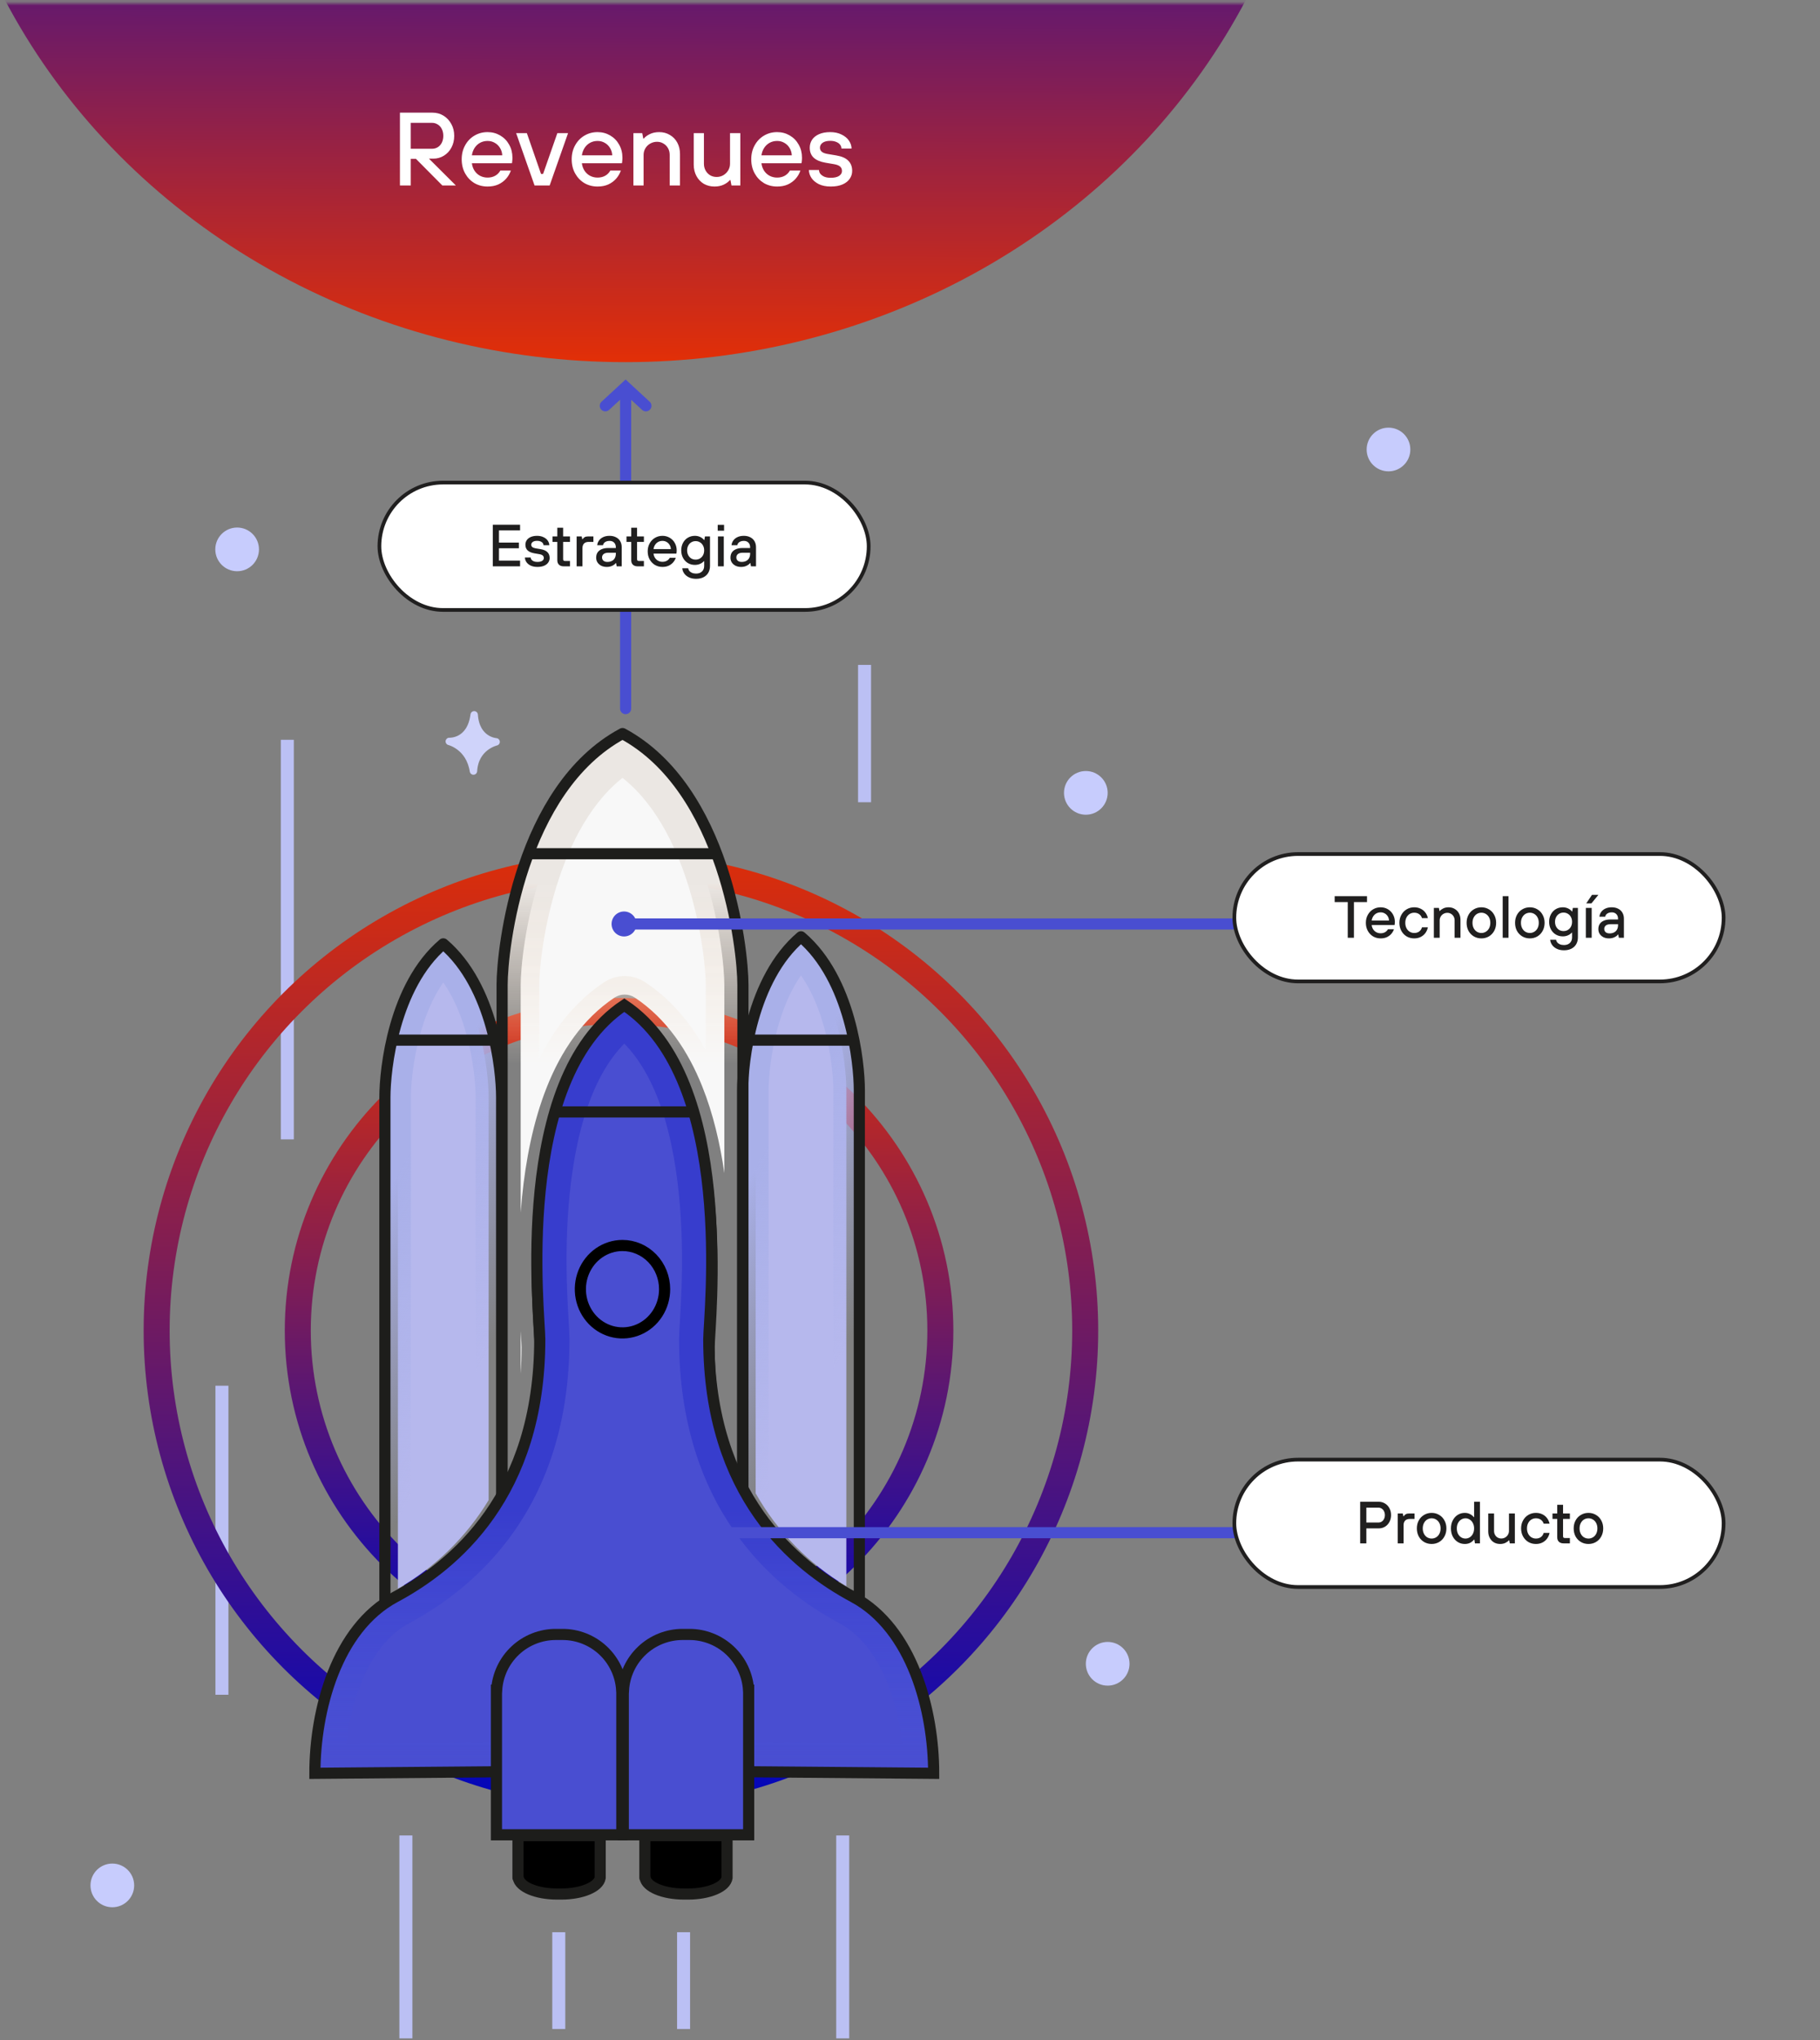 <?xml version="1.0" encoding="UTF-8"?> <svg xmlns="http://www.w3.org/2000/svg" width="490" height="549" viewBox="0 0 490 549" fill="none"><rect x="0" y="0" width="490" height="549" fill="#808080" stroke="none"/><path d="M120.968 199.53C120.968 199.53 126.688 199.878 127.663 192.373C128.137 199.322 133.569 199.645 133.569 199.645C133.569 199.645 127.848 200.922 127.467 207.494C126.427 200.826 120.968 199.53 120.968 199.53Z" fill="#CFD3FA" stroke="#CFD3FA" stroke-width="2" stroke-linejoin="round"></path><mask id="mask0_135_3971" style="mask-type:alpha" maskUnits="userSpaceOnUse" x="0" y="0" width="490" height="160"><rect y="0.84" width="489.753" height="158.692" fill="#D9D9D9"></rect></mask><g mask="url(#mask0_135_3971)"><ellipse cx="168.377" cy="-78.04" rx="186.5" ry="175.5" fill="url(#paint0_linear_135_3971)"></ellipse></g><path d="M107.675 49.919V30.319H116.439C117.54 30.319 118.529 30.589 119.407 31.131C120.284 31.672 120.984 32.419 121.507 33.37C122.029 34.304 122.291 35.368 122.291 36.562C122.291 37.72 122.039 38.775 121.535 39.727C121.031 40.66 120.349 41.388 119.491 41.91C118.632 42.433 117.699 42.694 116.691 42.694H114.843V42.05L122.739 49.919H119.099L111.987 42.751H110.587V49.919H107.675ZM116.355 40.035C116.896 40.035 117.4 39.895 117.867 39.614C118.333 39.316 118.697 38.905 118.959 38.383C119.22 37.841 119.351 37.234 119.351 36.562C119.351 35.872 119.22 35.265 118.959 34.742C118.697 34.201 118.333 33.791 117.867 33.511C117.4 33.212 116.896 33.062 116.355 33.062H110.587V40.035H116.355ZM131.273 50.199C129.967 50.199 128.781 49.891 127.717 49.275C126.672 48.64 125.841 47.772 125.225 46.67C124.609 45.55 124.301 44.281 124.301 42.862C124.301 41.462 124.609 40.212 125.225 39.111C125.841 37.99 126.672 37.123 127.717 36.507C128.781 35.872 129.967 35.554 131.273 35.554C132.505 35.554 133.635 35.853 134.661 36.45C135.688 37.048 136.491 37.869 137.069 38.914C137.667 39.96 137.965 41.136 137.965 42.443C137.965 42.779 137.947 43.087 137.909 43.367C137.891 43.628 137.863 43.815 137.825 43.926H127.045C127.139 44.692 127.381 45.373 127.773 45.971C128.165 46.549 128.66 46.997 129.257 47.315C129.873 47.632 130.545 47.791 131.273 47.791C132.057 47.791 132.748 47.623 133.345 47.286C133.943 46.932 134.4 46.465 134.717 45.886H137.545C137.265 46.708 136.836 47.445 136.257 48.099C135.697 48.733 134.997 49.246 134.157 49.639C133.317 50.012 132.356 50.199 131.273 50.199ZM135.221 41.798C135.184 41.071 134.988 40.417 134.633 39.839C134.279 39.241 133.803 38.775 133.205 38.438C132.627 38.102 131.983 37.934 131.273 37.934C130.527 37.934 129.845 38.102 129.229 38.438C128.632 38.775 128.147 39.232 127.773 39.81C127.4 40.389 127.157 41.052 127.045 41.798H135.221ZM143.921 49.919L138.965 35.834H141.849L145.657 46.81H146.217L150.053 35.834H152.937L147.981 49.919H143.921ZM160.887 50.199C159.58 50.199 158.395 49.891 157.331 49.275C156.285 48.64 155.455 47.772 154.839 46.67C154.223 45.55 153.915 44.281 153.915 42.862C153.915 41.462 154.223 40.212 154.839 39.111C155.455 37.99 156.285 37.123 157.331 36.507C158.395 35.872 159.58 35.554 160.887 35.554C162.119 35.554 163.248 35.853 164.275 36.45C165.301 37.048 166.104 37.869 166.683 38.914C167.28 39.96 167.579 41.136 167.579 42.443C167.579 42.779 167.56 43.087 167.523 43.367C167.504 43.628 167.476 43.815 167.439 43.926H156.659C156.752 44.692 156.995 45.373 157.387 45.971C157.779 46.549 158.273 46.997 158.871 47.315C159.487 47.632 160.159 47.791 160.887 47.791C161.671 47.791 162.361 47.623 162.959 47.286C163.556 46.932 164.013 46.465 164.331 45.886H167.159C166.879 46.708 166.449 47.445 165.871 48.099C165.311 48.733 164.611 49.246 163.771 49.639C162.931 50.012 161.969 50.199 160.887 50.199ZM164.835 41.798C164.797 41.071 164.601 40.417 164.247 39.839C163.892 39.241 163.416 38.775 162.819 38.438C162.24 38.102 161.596 37.934 160.887 37.934C160.14 37.934 159.459 38.102 158.843 38.438C158.245 38.775 157.76 39.232 157.387 39.81C157.013 40.389 156.771 41.052 156.659 41.798H164.835ZM170.531 49.919V35.834H172.911L173.191 37.291H173.331C173.686 36.843 174.227 36.441 174.955 36.087C175.683 35.732 176.523 35.554 177.475 35.554C178.539 35.554 179.491 35.806 180.331 36.31C181.19 36.796 181.862 37.486 182.347 38.383C182.833 39.279 183.075 40.305 183.075 41.462V49.919H180.303V41.687C180.303 41.014 180.154 40.417 179.855 39.895C179.557 39.353 179.146 38.933 178.623 38.635C178.119 38.317 177.541 38.158 176.887 38.158C176.234 38.158 175.627 38.317 175.067 38.635C174.507 38.952 174.069 39.381 173.751 39.922C173.434 40.464 173.275 41.052 173.275 41.687V49.919H170.531ZM192.374 50.199C191.31 50.199 190.348 49.956 189.49 49.471C188.65 48.967 187.987 48.267 187.502 47.37C187.016 46.474 186.774 45.448 186.774 44.291V35.834H189.518V44.066C189.518 44.739 189.667 45.345 189.966 45.886C190.264 46.428 190.675 46.857 191.198 47.175C191.72 47.473 192.299 47.623 192.934 47.623C193.606 47.623 194.212 47.464 194.754 47.147C195.314 46.81 195.752 46.372 196.07 45.831C196.387 45.289 196.546 44.701 196.546 44.066V35.834H199.318V49.919H196.938L196.658 48.462H196.518C196.126 48.929 195.566 49.34 194.838 49.694C194.11 50.031 193.288 50.199 192.374 50.199ZM209.23 50.199C207.924 50.199 206.738 49.891 205.674 49.275C204.629 48.64 203.798 47.772 203.182 46.67C202.566 45.55 202.258 44.281 202.258 42.862C202.258 41.462 202.566 40.212 203.182 39.111C203.798 37.99 204.629 37.123 205.674 36.507C206.738 35.872 207.924 35.554 209.23 35.554C210.462 35.554 211.592 35.853 212.618 36.45C213.645 37.048 214.448 37.869 215.026 38.914C215.624 39.96 215.922 41.136 215.922 42.443C215.922 42.779 215.904 43.087 215.866 43.367C215.848 43.628 215.82 43.815 215.782 43.926H205.002C205.096 44.692 205.338 45.373 205.73 45.971C206.122 46.549 206.617 46.997 207.214 47.315C207.83 47.632 208.502 47.791 209.23 47.791C210.014 47.791 210.705 47.623 211.302 47.286C211.9 46.932 212.357 46.465 212.674 45.886H215.502C215.222 46.708 214.793 47.445 214.214 48.099C213.654 48.733 212.954 49.246 212.114 49.639C211.274 50.012 210.313 50.199 209.23 50.199ZM213.178 41.798C213.141 41.071 212.945 40.417 212.59 39.839C212.236 39.241 211.76 38.775 211.162 38.438C210.584 38.102 209.94 37.934 209.23 37.934C208.484 37.934 207.802 38.102 207.186 38.438C206.589 38.775 206.104 39.232 205.73 39.81C205.357 40.389 205.114 41.052 205.002 41.798H213.178ZM223.663 50.199C222.412 50.199 221.339 49.984 220.443 49.554C219.566 49.106 218.903 48.547 218.455 47.874C218.007 47.184 217.783 46.474 217.783 45.746H220.499C220.499 46.12 220.62 46.465 220.863 46.782C221.124 47.1 221.488 47.361 221.955 47.566C222.422 47.753 222.991 47.846 223.663 47.846C224.634 47.846 225.38 47.678 225.903 47.343C226.426 46.988 226.687 46.549 226.687 46.026C226.687 45.523 226.519 45.121 226.183 44.822C225.847 44.524 225.296 44.309 224.531 44.178L222.235 43.786C220.835 43.544 219.78 43.096 219.071 42.443C218.362 41.77 218.007 40.874 218.007 39.755C218.007 38.971 218.212 38.261 218.623 37.627C219.034 36.992 219.659 36.488 220.499 36.114C221.339 35.741 222.347 35.554 223.523 35.554C224.68 35.554 225.688 35.769 226.547 36.199C227.424 36.609 228.096 37.16 228.563 37.85C229.03 38.541 229.263 39.251 229.263 39.978H226.547C226.547 39.605 226.426 39.26 226.183 38.943C225.94 38.625 225.586 38.373 225.119 38.187C224.671 38 224.139 37.907 223.523 37.907C222.627 37.907 221.936 38.084 221.451 38.438C220.984 38.793 220.751 39.232 220.751 39.755C220.751 40.184 220.91 40.538 221.227 40.819C221.544 41.099 222.067 41.304 222.795 41.434L225.147 41.827C226.603 42.069 227.676 42.536 228.367 43.227C229.076 43.917 229.431 44.841 229.431 45.998C229.431 46.782 229.207 47.492 228.759 48.127C228.33 48.761 227.686 49.265 226.827 49.639C225.968 50.012 224.914 50.199 223.663 50.199Z" fill="white"></path><path d="M162.971 109.207L168.431 104.167L173.891 109.207" stroke="#494ED1" stroke-width="3" stroke-linecap="round"></path><path d="M168.432 105.847L168.432 190.693" stroke="#494ED1" stroke-width="3" stroke-linecap="round"></path><rect x="102.147" y="129.869" width="131.729" height="34.282" rx="17.141" fill="white" stroke="#201F1F"></rect><path d="M132.674 152.409V141.209H140.018V142.745H134.338V146.025H139.698V147.545H134.338V150.873H140.018V152.409H132.674ZM144.687 152.569C143.973 152.569 143.359 152.446 142.847 152.201C142.346 151.945 141.967 151.625 141.711 151.241C141.455 150.846 141.327 150.441 141.327 150.025H142.879C142.879 150.238 142.949 150.435 143.087 150.617C143.237 150.798 143.445 150.947 143.711 151.065C143.978 151.171 144.303 151.225 144.687 151.225C145.242 151.225 145.669 151.129 145.967 150.937C146.266 150.734 146.415 150.483 146.415 150.185C146.415 149.897 146.319 149.667 146.127 149.497C145.935 149.326 145.621 149.203 145.183 149.129L143.871 148.905C143.071 148.766 142.469 148.51 142.063 148.137C141.658 147.753 141.455 147.241 141.455 146.601C141.455 146.153 141.573 145.747 141.807 145.385C142.042 145.022 142.399 144.734 142.879 144.521C143.359 144.307 143.935 144.201 144.607 144.201C145.269 144.201 145.845 144.323 146.335 144.569C146.837 144.803 147.221 145.118 147.487 145.513C147.754 145.907 147.887 146.313 147.887 146.729H146.335C146.335 146.515 146.266 146.318 146.127 146.137C145.989 145.955 145.786 145.811 145.519 145.705C145.263 145.598 144.959 145.545 144.607 145.545C144.095 145.545 143.701 145.646 143.423 145.849C143.157 146.051 143.023 146.302 143.023 146.601C143.023 146.846 143.114 147.049 143.295 147.209C143.477 147.369 143.775 147.486 144.191 147.561L145.535 147.785C146.367 147.923 146.981 148.19 147.375 148.585C147.781 148.979 147.983 149.507 147.983 150.169C147.983 150.617 147.855 151.022 147.599 151.385C147.354 151.747 146.986 152.035 146.495 152.249C146.005 152.462 145.402 152.569 144.687 152.569ZM151.772 152.409C151.228 152.409 150.801 152.265 150.492 151.977C150.193 151.678 150.044 151.283 150.044 150.793V145.833H148.764V144.361H150.044V142.025H151.612V144.361H153.452V145.833H151.612V150.457C151.612 150.638 151.649 150.771 151.724 150.857C151.809 150.931 151.942 150.969 152.124 150.969H153.452V152.409H151.772ZM155.248 152.409V144.361H156.608L156.768 145.113H156.848C157.008 144.867 157.2 144.681 157.424 144.553C157.648 144.425 157.952 144.361 158.336 144.361H159.76V145.833H158.48C157.947 145.833 157.536 145.977 157.248 146.265C156.96 146.553 156.816 146.969 156.816 147.513V152.409H155.248ZM163.37 152.569C162.804 152.569 162.303 152.462 161.866 152.249C161.439 152.025 161.103 151.726 160.858 151.353C160.623 150.979 160.506 150.553 160.506 150.073C160.506 149.55 160.623 149.097 160.858 148.713C161.103 148.329 161.466 148.03 161.946 147.817C162.426 147.593 163.028 147.481 163.754 147.481H165.802V147.273C165.802 146.75 165.647 146.334 165.338 146.025C165.039 145.715 164.628 145.561 164.106 145.561C163.764 145.561 163.466 145.614 163.21 145.721C162.954 145.827 162.751 145.971 162.602 146.153C162.463 146.334 162.378 146.526 162.346 146.729H160.794C160.826 146.291 160.975 145.881 161.242 145.497C161.508 145.102 161.887 144.787 162.378 144.553C162.868 144.318 163.444 144.201 164.106 144.201C164.767 144.201 165.343 144.329 165.834 144.585C166.335 144.83 166.719 145.187 166.986 145.657C167.252 146.115 167.386 146.654 167.386 147.273V152.409H166.026L165.866 151.529H165.786C165.604 151.795 165.295 152.035 164.858 152.249C164.431 152.462 163.935 152.569 163.37 152.569ZM163.53 151.225C163.999 151.225 164.404 151.134 164.746 150.953C165.098 150.771 165.359 150.515 165.53 150.185C165.711 149.854 165.802 149.47 165.802 149.033V148.745H163.866C163.258 148.745 162.81 148.862 162.522 149.097C162.234 149.331 162.09 149.635 162.09 150.009C162.09 150.371 162.212 150.665 162.458 150.889C162.714 151.113 163.071 151.225 163.53 151.225ZM171.678 152.409C171.134 152.409 170.707 152.265 170.398 151.977C170.099 151.678 169.95 151.283 169.95 150.793V145.833H168.67V144.361H169.95V142.025H171.518V144.361H173.358V145.833H171.518V150.457C171.518 150.638 171.555 150.771 171.63 150.857C171.715 150.931 171.849 150.969 172.03 150.969H173.358V152.409H171.678ZM178.362 152.569C177.615 152.569 176.938 152.393 176.33 152.041C175.733 151.678 175.258 151.182 174.906 150.553C174.554 149.913 174.378 149.187 174.378 148.377C174.378 147.577 174.554 146.862 174.906 146.233C175.258 145.593 175.733 145.097 176.33 144.745C176.938 144.382 177.615 144.201 178.362 144.201C179.066 144.201 179.711 144.371 180.298 144.713C180.885 145.054 181.343 145.523 181.674 146.121C182.015 146.718 182.186 147.39 182.186 148.137C182.186 148.329 182.175 148.505 182.154 148.665C182.143 148.814 182.127 148.921 182.106 148.985H175.946C175.999 149.422 176.138 149.811 176.362 150.153C176.586 150.483 176.869 150.739 177.21 150.921C177.562 151.102 177.946 151.193 178.362 151.193C178.81 151.193 179.205 151.097 179.546 150.905C179.887 150.702 180.149 150.435 180.33 150.105H181.946C181.786 150.574 181.541 150.995 181.21 151.369C180.89 151.731 180.49 152.025 180.01 152.249C179.53 152.462 178.981 152.569 178.362 152.569ZM180.618 147.769C180.597 147.353 180.485 146.979 180.282 146.649C180.079 146.307 179.807 146.041 179.466 145.849C179.135 145.657 178.767 145.561 178.362 145.561C177.935 145.561 177.546 145.657 177.194 145.849C176.853 146.041 176.575 146.302 176.362 146.633C176.149 146.963 176.01 147.342 175.946 147.769H180.618ZM187.409 155.769C186.631 155.769 185.964 155.625 185.409 155.337C184.865 155.059 184.449 154.702 184.161 154.265C183.873 153.827 183.719 153.385 183.697 152.937H185.281C185.313 153.171 185.409 153.395 185.569 153.609C185.74 153.833 185.98 154.014 186.289 154.153C186.609 154.291 186.983 154.361 187.409 154.361C188.071 154.361 188.599 154.174 188.993 153.801C189.388 153.427 189.585 152.931 189.585 152.313V151.017H189.505C189.228 151.326 188.881 151.571 188.465 151.753C188.049 151.934 187.591 152.025 187.089 152.025C186.396 152.025 185.767 151.859 185.201 151.529C184.647 151.198 184.209 150.734 183.889 150.137C183.569 149.539 183.409 148.862 183.409 148.105C183.409 147.358 183.569 146.686 183.889 146.089C184.209 145.491 184.647 145.027 185.201 144.697C185.767 144.366 186.396 144.201 187.089 144.201C187.601 144.201 188.071 144.302 188.497 144.505C188.935 144.707 189.287 144.979 189.553 145.321H189.633L189.793 144.361H191.153V152.313C191.153 152.995 191.004 153.598 190.705 154.121C190.407 154.643 189.975 155.049 189.409 155.337C188.844 155.625 188.177 155.769 187.409 155.769ZM187.281 150.601C187.719 150.601 188.108 150.499 188.449 150.297C188.801 150.083 189.079 149.79 189.281 149.417C189.484 149.033 189.585 148.595 189.585 148.105C189.585 147.625 189.484 147.198 189.281 146.825C189.079 146.441 188.801 146.147 188.449 145.945C188.108 145.731 187.719 145.625 187.281 145.625C186.855 145.625 186.465 145.731 186.113 145.945C185.772 146.147 185.5 146.441 185.297 146.825C185.095 147.198 184.993 147.625 184.993 148.105C184.993 148.595 185.095 149.033 185.297 149.417C185.5 149.79 185.772 150.083 186.113 150.297C186.465 150.499 186.855 150.601 187.281 150.601ZM193.295 152.409V144.361H194.863V152.409H193.295ZM193.231 142.825V141.241H194.943V142.825H193.231ZM199.526 152.569C198.961 152.569 198.459 152.462 198.022 152.249C197.595 152.025 197.259 151.726 197.014 151.353C196.779 150.979 196.662 150.553 196.662 150.073C196.662 149.55 196.779 149.097 197.014 148.713C197.259 148.329 197.622 148.03 198.102 147.817C198.582 147.593 199.185 147.481 199.91 147.481H201.958V147.273C201.958 146.75 201.803 146.334 201.494 146.025C201.195 145.715 200.785 145.561 200.262 145.561C199.921 145.561 199.622 145.614 199.366 145.721C199.11 145.827 198.907 145.971 198.758 146.153C198.619 146.334 198.534 146.526 198.502 146.729H196.95C196.982 146.291 197.131 145.881 197.398 145.497C197.665 145.102 198.043 144.787 198.534 144.553C199.025 144.318 199.601 144.201 200.262 144.201C200.923 144.201 201.499 144.329 201.99 144.585C202.491 144.83 202.875 145.187 203.142 145.657C203.409 146.115 203.542 146.654 203.542 147.273V152.409H202.182L202.022 151.529H201.942C201.761 151.795 201.451 152.035 201.014 152.249C200.587 152.462 200.091 152.569 199.526 152.569ZM199.686 151.225C200.155 151.225 200.561 151.134 200.902 150.953C201.254 150.771 201.515 150.515 201.686 150.185C201.867 149.854 201.958 149.47 201.958 149.033V148.745H200.022C199.414 148.745 198.966 148.862 198.678 149.097C198.39 149.331 198.246 149.635 198.246 150.009C198.246 150.371 198.369 150.665 198.614 150.889C198.87 151.113 199.227 151.225 199.686 151.225Z" fill="#201F1F"></path><line x1="77.356" y1="199.093" x2="77.356" y2="306.62" stroke="#BBC0F4" stroke-width="3.5"></line><line x1="226.885" y1="493.953" x2="226.885" y2="548.557" stroke="#BBC0F4" stroke-width="3.5"></line><line x1="109.277" y1="493.953" x2="109.277" y2="548.557" stroke="#BBC0F4" stroke-width="3.5"></line><line x1="59.75" y1="372.918" x2="59.75" y2="456.084" stroke="#BBC0F4" stroke-width="3.5"></line><line x1="150.439" y1="519.995" x2="150.439" y2="546.037" stroke="#BBC0F4" stroke-width="3.5"></line><line x1="184.042" y1="519.995" x2="184.042" y2="546.037" stroke="#BBC0F4" stroke-width="3.5"></line><line x1="232.766" y1="178.932" x2="232.766" y2="215.895" stroke="#BBC0F4" stroke-width="3.5"></line><circle cx="298.219" cy="447.75" r="5.88" fill="#C7CCFD"></circle><circle cx="292.339" cy="213.374" r="5.88" fill="#C7CCFD"></circle><circle cx="63.844" cy="147.85" r="5.88" fill="#C7CCFD"></circle><circle cx="30.242" cy="507.394" r="5.88" fill="#C7CCFD"></circle><circle cx="373.825" cy="120.968" r="5.88" fill="#C7CCFD"></circle><circle cx="167.172" cy="358.072" r="125" stroke="url(#paint1_linear_135_3971)" stroke-width="7"></circle><path d="M253.172 358.072C253.172 405.55 214.463 444.072 166.672 444.072C118.881 444.072 80.172 405.55 80.172 358.072C80.172 310.594 118.881 272.072 166.672 272.072C214.463 272.072 253.172 310.594 253.172 358.072Z" stroke="url(#paint2_linear_135_3971)" stroke-width="7"></path><path d="M107.129 427.548V295.28C107.129 291.815 107.685 284.663 109.843 277.054C111.722 270.427 114.726 263.775 119.346 258.84C123.966 263.775 126.968 270.427 128.845 277.053C131.001 284.662 131.555 291.815 131.555 295.28V403.707C125.56 413.603 117.151 421.804 107.129 427.548Z" fill="#B6B8ED" stroke="url(#paint3_linear_135_3971)" stroke-width="7" stroke-linejoin="round"></path><path d="M106.376 431.949C118.304 425.726 128.243 416.274 135.055 404.672V295.28C135.055 287.803 132.712 265.365 119.346 254.008C105.981 265.365 103.629 287.803 103.629 295.28V433.637C104.511 433.021 105.428 432.458 106.376 431.949Z" stroke="#1D1D1B" stroke-width="3" stroke-linejoin="round"></path><path d="M227.86 293.382V426.877C217.686 420.815 209.265 412.196 203.441 401.867V293.382C203.441 289.917 203.995 282.764 206.151 275.155C208.029 268.529 211.031 261.877 215.651 256.942C220.27 261.877 223.272 268.529 225.15 275.155C227.306 282.764 227.86 289.917 227.86 293.382Z" fill="#B6B8ED" stroke="url(#paint4_linear_135_3971)" stroke-width="7" stroke-linejoin="round"></path><path d="M228.025 431.008C216.178 424.447 206.439 414.656 199.941 402.774V293.382C199.941 285.905 202.285 263.467 215.651 252.11C229.016 263.467 231.36 285.905 231.36 293.382V432.722C230.545 432.117 228.999 431.521 228.025 431.008Z" stroke="#1D1D1B" stroke-width="3" stroke-linejoin="round"></path><path d="M170.953 268.497C169.272 267.377 167.083 267.377 165.403 268.499C156.775 274.26 151.069 282.952 147.29 292.394C143.511 301.838 141.536 312.333 140.545 322.168C140.405 323.554 140.285 324.935 140.182 326.307V265.063C140.182 260.67 141.317 248.011 145.787 234.733C149.986 222.258 156.837 210.089 167.599 203.209C178.361 210.089 185.212 222.258 189.412 234.733C193.881 248.011 195.017 260.67 195.017 265.063V315.689C193.877 307.82 192.024 299.774 189.063 292.375C185.286 282.937 179.58 274.25 170.953 268.497ZM140.182 369.645V358.178C140.215 358.738 140.247 359.253 140.276 359.72C140.362 361.124 140.422 362.095 140.422 362.544C140.422 364.998 140.339 367.364 140.182 369.645Z" fill="#F8F8F8" stroke="url(#paint5_linear_135_3971)" stroke-width="10" stroke-linejoin="round"></path><path d="M145.422 362.544C145.422 355.974 138.097 292.743 168.179 272.657C198.253 292.71 190.928 355.941 190.928 362.544C190.928 379.277 194.607 392.332 200.017 402.539V265.063C200.017 255.285 195.178 212.257 167.599 197.414C140.02 212.257 135.182 255.285 135.182 265.063V404.63C141.222 394.138 145.422 380.445 145.422 362.544Z" stroke="#1D1D1B" stroke-width="3" stroke-linejoin="round"></path><mask id="path-29-inside-1_135_3971" fill="white"><path d="M201.907 476.808L251.37 477.228C251.37 460.259 245.59 438.275 229.78 429.79C213.971 421.305 190.827 402.413 190.827 360.385C190.827 353.815 198.152 290.584 168.078 270.499C137.996 290.551 145.321 353.782 145.321 360.385C145.321 402.388 122.186 421.314 106.376 429.79C90.566 438.266 84.778 460.259 84.778 477.228L133.502 476.816"></path></mask><path d="M201.907 476.808L251.37 477.228C251.37 460.259 245.59 438.275 229.78 429.79C213.971 421.305 190.827 402.413 190.827 360.385C190.827 353.815 198.152 290.584 168.078 270.499C137.996 290.551 145.321 353.782 145.321 360.385C145.321 402.388 122.186 421.314 106.376 429.79C90.566 438.266 84.778 460.259 84.778 477.228L133.502 476.816" fill="#494ED1"></path><path d="M251.37 477.228L251.302 485.228L259.37 485.296V477.228H251.37ZM168.078 270.499L172.522 263.846L168.083 260.881L163.641 263.842L168.078 270.499ZM84.778 477.228H76.778V485.296L84.846 485.228L84.778 477.228ZM201.84 484.808L251.302 485.228L251.438 469.228L201.975 468.808L201.84 484.808ZM259.37 477.228C259.37 467.934 257.801 457.171 253.946 447.393C250.106 437.651 243.696 428.179 233.563 422.741L225.997 436.839C231.675 439.886 236.06 445.648 239.061 453.261C242.049 460.839 243.37 469.553 243.37 477.228H259.37ZM233.563 422.741C226.385 418.888 217.755 412.785 210.919 403.064C204.146 393.433 198.827 379.825 198.827 360.385H182.827C182.827 382.973 189.08 399.825 197.831 412.268C206.519 424.622 217.367 432.207 225.997 436.839L233.563 422.741ZM198.827 360.385C198.827 358.378 200.662 339.284 198.69 319.709C197.684 309.715 195.667 298.918 191.748 289.122C187.83 279.328 181.812 270.05 172.522 263.846L163.635 277.151C169.382 280.99 173.726 287.148 176.893 295.065C180.058 302.978 181.849 312.166 182.771 321.312C184.655 340.015 182.827 355.822 182.827 360.385H198.827ZM163.641 263.842C154.346 270.038 148.325 279.31 144.405 289.101C140.484 298.894 138.466 309.689 137.459 319.683C135.486 339.259 137.321 358.361 137.321 360.385H153.321C153.321 355.806 151.494 339.99 153.379 321.287C154.3 312.141 156.092 302.956 159.258 295.048C162.426 287.137 166.769 280.986 172.516 277.155L163.641 263.842ZM137.321 360.385C137.321 398.585 116.659 415.2 102.596 422.739L110.156 436.841C127.713 427.428 153.321 406.19 153.321 360.385H137.321ZM102.596 422.739C92.462 428.173 86.049 437.646 82.207 447.389C78.349 457.168 76.778 467.933 76.778 477.228H92.778C92.778 469.554 94.101 460.838 97.091 453.26C100.094 445.644 104.48 439.884 110.156 436.841L102.596 422.739ZM84.846 485.228L133.569 484.816L133.434 468.817L84.711 469.228L84.846 485.228Z" fill="url(#paint6_linear_135_3971)" fill-opacity="0.49" mask="url(#path-29-inside-1_135_3971)"></path><path d="M201.907 476.808L251.37 477.228C251.37 460.259 245.59 438.275 229.78 429.79C213.971 421.305 190.827 402.413 190.827 360.385C190.827 353.815 198.152 290.584 168.078 270.499C137.996 290.551 145.321 353.782 145.321 360.385C145.321 402.388 122.186 421.314 106.376 429.79C90.566 438.266 84.778 460.259 84.778 477.228L133.502 476.816" stroke="#1D1D1B" stroke-width="3" stroke-miterlimit="10"></path><path d="M167.381 454.857C167.137 450.792 165.348 446.974 162.381 444.185C159.413 441.396 155.492 439.846 151.42 439.854H149.673C145.6 439.846 141.679 441.396 138.712 444.185C135.745 446.974 133.956 450.792 133.711 454.857H133.661V493.777H167.415V454.857H167.381Z" fill="#494ED1" stroke="#1D1D1B" stroke-width="3" stroke-miterlimit="10"></path><path d="M139.525 505.336C139.861 507.781 144.406 509.713 149.984 509.713H151.126C156.704 509.713 161.207 507.781 161.585 505.336V494.004H139.458V505.336H139.525Z" fill="black" stroke="#1D1D1B" stroke-width="3" stroke-miterlimit="10" stroke-linejoin="round"></path><path d="M201.538 454.857C201.294 450.792 199.505 446.974 196.538 444.185C193.57 441.396 189.649 439.846 185.577 439.854H183.821C179.749 439.846 175.828 441.396 172.86 444.185C169.893 446.974 168.104 450.792 167.86 454.857H167.81V493.777H201.563V454.857H201.538Z" fill="#494ED1" stroke="#1D1D1B" stroke-width="3" stroke-miterlimit="10"></path><path d="M173.681 505.336C174.025 507.781 178.57 509.713 184.14 509.713H185.29C190.86 509.713 195.371 507.781 195.741 505.336V494.004H173.622V505.336H173.681Z" fill="black" stroke="#1D1D1B" stroke-width="3" stroke-miterlimit="10" stroke-linejoin="round"></path><path d="M167.586 335.183C165.343 335.184 163.151 335.875 161.287 337.168C159.423 338.461 157.97 340.298 157.113 342.448C156.255 344.597 156.031 346.961 156.47 349.242C156.908 351.523 157.989 353.618 159.575 355.262C161.161 356.906 163.182 358.026 165.381 358.479C167.581 358.932 169.861 358.699 171.933 357.809C174.005 356.919 175.776 355.411 177.022 353.477C178.268 351.543 178.933 349.27 178.933 346.944C178.933 345.399 178.639 343.869 178.069 342.442C177.498 341.014 176.662 339.718 175.609 338.626C174.555 337.533 173.304 336.667 171.927 336.077C170.551 335.486 169.076 335.182 167.586 335.183Z" stroke="black" stroke-width="3" stroke-miterlimit="10"></path><path d="M336.863 412.468H168.852" stroke="#494ED1" stroke-width="3"></path><circle cx="168.012" cy="412.468" r="3.36" fill="#494ED1"></circle><path d="M336.863 248.657L168.852 248.657" stroke="#494ED1" stroke-width="3"></path><circle cx="168.012" cy="248.657" r="3.36" fill="#494ED1"></circle><line x1="150.37" y1="299.24" x2="186.493" y2="299.24" stroke="#1D1D1B" stroke-width="3"></line><path d="M143.229 228.255C142.401 228.255 141.729 228.927 141.729 229.755C141.729 230.584 142.401 231.255 143.229 231.255L143.229 228.255ZM143.229 231.255L192.793 231.255L192.793 228.255L143.229 228.255L143.229 231.255Z" fill="#1D1D1B"></path><line x1="202.453" y1="279.919" x2="229.335" y2="279.919" stroke="#1D1D1B" stroke-width="3"></line><line x1="105.848" y1="279.919" x2="132.729" y2="279.919" stroke="#1D1D1B" stroke-width="3"></line><rect x="332.322" y="229.835" width="131.729" height="34.282" rx="17.141" fill="white" stroke="#201F1F"></rect><path d="M362.854 252.376V242.76H359.334V241.176H368.038V242.76H364.518V252.376H362.854ZM371.714 252.536C370.968 252.536 370.29 252.36 369.682 252.008C369.085 251.645 368.61 251.149 368.258 250.52C367.906 249.88 367.73 249.155 367.73 248.344C367.73 247.544 367.906 246.829 368.258 246.2C368.61 245.56 369.085 245.064 369.682 244.712C370.29 244.349 370.968 244.168 371.714 244.168C372.418 244.168 373.064 244.339 373.65 244.68C374.237 245.021 374.696 245.491 375.026 246.088C375.368 246.685 375.538 247.357 375.538 248.104C375.538 248.296 375.528 248.472 375.506 248.632C375.496 248.781 375.48 248.888 375.458 248.952H369.298C369.352 249.389 369.49 249.779 369.714 250.12C369.938 250.451 370.221 250.707 370.562 250.888C370.914 251.069 371.298 251.16 371.714 251.16C372.162 251.16 372.557 251.064 372.898 250.872C373.24 250.669 373.501 250.403 373.682 250.072H375.298C375.138 250.541 374.893 250.963 374.562 251.336C374.242 251.699 373.842 251.992 373.362 252.216C372.882 252.429 372.333 252.536 371.714 252.536ZM373.97 247.736C373.949 247.32 373.837 246.947 373.634 246.616C373.432 246.275 373.16 246.008 372.818 245.816C372.488 245.624 372.12 245.528 371.714 245.528C371.288 245.528 370.898 245.624 370.546 245.816C370.205 246.008 369.928 246.269 369.714 246.6C369.501 246.931 369.362 247.309 369.298 247.736H373.97ZM380.746 252.536C379.999 252.536 379.322 252.36 378.714 252.008C378.116 251.645 377.642 251.149 377.29 250.52C376.938 249.88 376.762 249.155 376.762 248.344C376.762 247.544 376.938 246.829 377.29 246.2C377.642 245.56 378.116 245.064 378.714 244.712C379.322 244.349 379.999 244.168 380.746 244.168C381.396 244.168 381.978 244.296 382.49 244.552C383.002 244.797 383.423 245.144 383.754 245.592C384.084 246.029 384.308 246.525 384.426 247.08H382.842C382.703 246.632 382.452 246.28 382.09 246.024C381.727 245.757 381.279 245.624 380.746 245.624C380.308 245.624 379.903 245.736 379.53 245.96C379.167 246.184 378.879 246.504 378.666 246.92C378.452 247.336 378.346 247.811 378.346 248.344C378.346 248.888 378.452 249.368 378.666 249.784C378.879 250.2 379.167 250.52 379.53 250.744C379.903 250.968 380.308 251.08 380.746 251.08C381.29 251.08 381.738 250.947 382.09 250.68C382.452 250.413 382.703 250.04 382.842 249.56H384.426C384.308 250.136 384.084 250.648 383.754 251.096C383.423 251.544 383.002 251.896 382.49 252.152C381.978 252.408 381.396 252.536 380.746 252.536ZM386.038 252.376V244.328H387.398L387.558 245.16H387.638C387.841 244.904 388.15 244.675 388.566 244.472C388.982 244.269 389.462 244.168 390.006 244.168C390.614 244.168 391.158 244.312 391.638 244.6C392.129 244.877 392.513 245.272 392.79 245.784C393.068 246.296 393.206 246.883 393.206 247.544V252.376H391.622V247.672C391.622 247.288 391.537 246.947 391.366 246.648C391.196 246.339 390.961 246.099 390.662 245.928C390.374 245.747 390.044 245.656 389.67 245.656C389.297 245.656 388.95 245.747 388.63 245.928C388.31 246.109 388.06 246.355 387.878 246.664C387.697 246.973 387.606 247.309 387.606 247.672V252.376H386.038ZM398.839 252.536C398.093 252.536 397.415 252.36 396.807 252.008C396.199 251.645 395.719 251.149 395.367 250.52C395.026 249.88 394.855 249.155 394.855 248.344C394.855 247.544 395.026 246.829 395.367 246.2C395.719 245.56 396.199 245.064 396.807 244.712C397.415 244.349 398.093 244.168 398.839 244.168C399.575 244.168 400.247 244.349 400.855 244.712C401.463 245.064 401.938 245.56 402.279 246.2C402.631 246.829 402.807 247.544 402.807 248.344C402.807 249.155 402.631 249.88 402.279 250.52C401.938 251.149 401.463 251.645 400.855 252.008C400.247 252.36 399.575 252.536 398.839 252.536ZM398.839 251.08C399.277 251.08 399.677 250.968 400.039 250.744C400.413 250.52 400.706 250.2 400.919 249.784C401.133 249.368 401.239 248.888 401.239 248.344C401.239 247.811 401.133 247.336 400.919 246.92C400.706 246.504 400.413 246.184 400.039 245.96C399.677 245.736 399.277 245.624 398.839 245.624C398.402 245.624 397.997 245.736 397.623 245.96C397.261 246.184 396.973 246.504 396.759 246.92C396.546 247.336 396.439 247.811 396.439 248.344C396.439 248.888 396.546 249.368 396.759 249.784C396.973 250.2 397.261 250.52 397.623 250.744C397.997 250.968 398.402 251.08 398.839 251.08ZM404.571 252.376V241.176H406.139V252.376H404.571ZM411.886 252.536C411.14 252.536 410.462 252.36 409.854 252.008C409.246 251.645 408.766 251.149 408.414 250.52C408.073 249.88 407.902 249.155 407.902 248.344C407.902 247.544 408.073 246.829 408.414 246.2C408.766 245.56 409.246 245.064 409.854 244.712C410.462 244.349 411.14 244.168 411.886 244.168C412.622 244.168 413.294 244.349 413.902 244.712C414.51 245.064 414.985 245.56 415.326 246.2C415.678 246.829 415.854 247.544 415.854 248.344C415.854 249.155 415.678 249.88 415.326 250.52C414.985 251.149 414.51 251.645 413.902 252.008C413.294 252.36 412.622 252.536 411.886 252.536ZM411.886 251.08C412.324 251.08 412.724 250.968 413.086 250.744C413.46 250.52 413.753 250.2 413.966 249.784C414.18 249.368 414.286 248.888 414.286 248.344C414.286 247.811 414.18 247.336 413.966 246.92C413.753 246.504 413.46 246.184 413.086 245.96C412.724 245.736 412.324 245.624 411.886 245.624C411.449 245.624 411.044 245.736 410.67 245.96C410.308 246.184 410.02 246.504 409.806 246.92C409.593 247.336 409.486 247.811 409.486 248.344C409.486 248.888 409.593 249.368 409.806 249.784C410.02 250.2 410.308 250.52 410.67 250.744C411.044 250.968 411.449 251.08 411.886 251.08ZM421.074 255.736C420.296 255.736 419.629 255.592 419.074 255.304C418.53 255.027 418.114 254.669 417.826 254.232C417.538 253.795 417.384 253.352 417.362 252.904H418.946C418.978 253.139 419.074 253.363 419.234 253.576C419.405 253.8 419.645 253.981 419.954 254.12C420.274 254.259 420.648 254.328 421.074 254.328C421.736 254.328 422.264 254.141 422.658 253.768C423.053 253.395 423.25 252.899 423.25 252.28V250.984H423.17C422.893 251.293 422.546 251.539 422.13 251.72C421.714 251.901 421.256 251.992 420.754 251.992C420.061 251.992 419.432 251.827 418.866 251.496C418.312 251.165 417.874 250.701 417.554 250.104C417.234 249.507 417.074 248.829 417.074 248.072C417.074 247.325 417.234 246.653 417.554 246.056C417.874 245.459 418.312 244.995 418.866 244.664C419.432 244.333 420.061 244.168 420.754 244.168C421.266 244.168 421.736 244.269 422.162 244.472C422.6 244.675 422.952 244.947 423.218 245.288H423.298L423.458 244.328H424.818V252.28C424.818 252.963 424.669 253.565 424.37 254.088C424.072 254.611 423.64 255.016 423.074 255.304C422.509 255.592 421.842 255.736 421.074 255.736ZM420.946 250.568C421.384 250.568 421.773 250.467 422.114 250.264C422.466 250.051 422.744 249.757 422.946 249.384C423.149 249 423.25 248.563 423.25 248.072C423.25 247.592 423.149 247.165 422.946 246.792C422.744 246.408 422.466 246.115 422.114 245.912C421.773 245.699 421.384 245.592 420.946 245.592C420.52 245.592 420.13 245.699 419.778 245.912C419.437 246.115 419.165 246.408 418.962 246.792C418.76 247.165 418.658 247.592 418.658 248.072C418.658 248.563 418.76 249 418.962 249.384C419.165 249.757 419.437 250.051 419.778 250.264C420.13 250.467 420.52 250.568 420.946 250.568ZM426.96 252.376V244.328H428.528V252.376H426.96ZM427.072 243.112L428.608 240.824H430.336L428.464 243.112H427.072ZM433.191 252.536C432.626 252.536 432.124 252.429 431.687 252.216C431.26 251.992 430.924 251.693 430.679 251.32C430.444 250.947 430.327 250.52 430.327 250.04C430.327 249.517 430.444 249.064 430.679 248.68C430.924 248.296 431.287 247.997 431.767 247.784C432.247 247.56 432.85 247.448 433.575 247.448H435.623V247.24C435.623 246.717 435.468 246.301 435.159 245.992C434.86 245.683 434.45 245.528 433.927 245.528C433.586 245.528 433.287 245.581 433.031 245.688C432.775 245.795 432.572 245.939 432.423 246.12C432.284 246.301 432.199 246.493 432.167 246.696H430.615C430.647 246.259 430.796 245.848 431.063 245.464C431.33 245.069 431.708 244.755 432.199 244.52C432.69 244.285 433.266 244.168 433.927 244.168C434.588 244.168 435.164 244.296 435.655 244.552C436.156 244.797 436.54 245.155 436.807 245.624C437.074 246.083 437.207 246.621 437.207 247.24V252.376H435.847L435.687 251.496H435.607C435.426 251.763 435.116 252.003 434.679 252.216C434.252 252.429 433.756 252.536 433.191 252.536ZM433.351 251.192C433.82 251.192 434.226 251.101 434.567 250.92C434.919 250.739 435.18 250.483 435.351 250.152C435.532 249.821 435.623 249.437 435.623 249V248.712H433.687C433.079 248.712 432.631 248.829 432.343 249.064C432.055 249.299 431.911 249.603 431.911 249.976C431.911 250.339 432.034 250.632 432.279 250.856C432.535 251.08 432.892 251.192 433.351 251.192Z" fill="#201F1F"></path><rect x="332.322" y="392.807" width="131.729" height="34.282" rx="17.141" fill="white" stroke="#201F1F"></rect><path d="M366.198 415.347V404.147H371.174C371.803 404.147 372.368 404.302 372.87 404.611C373.382 404.91 373.782 405.331 374.07 405.875C374.368 406.419 374.518 407.038 374.518 407.731C374.518 408.425 374.368 409.043 374.07 409.587C373.782 410.131 373.382 410.558 372.87 410.867C372.368 411.166 371.803 411.315 371.174 411.315H367.862V415.347H366.198ZM371.126 409.731C371.446 409.731 371.734 409.651 371.99 409.491C372.256 409.321 372.464 409.086 372.614 408.787C372.774 408.478 372.854 408.126 372.854 407.731C372.854 407.337 372.774 406.99 372.614 406.691C372.464 406.382 372.256 406.147 371.99 405.987C371.734 405.817 371.446 405.731 371.126 405.731H367.862V409.731H371.126ZM376.319 415.347V407.299H377.679L377.839 408.051H377.919C378.079 407.806 378.271 407.619 378.495 407.491C378.719 407.363 379.023 407.299 379.407 407.299H380.831V408.771H379.551C379.017 408.771 378.607 408.915 378.319 409.203C378.031 409.491 377.887 409.907 377.887 410.451V415.347H376.319ZM385.448 415.507C384.701 415.507 384.024 415.331 383.416 414.979C382.808 414.617 382.328 414.121 381.976 413.491C381.635 412.851 381.464 412.126 381.464 411.315C381.464 410.515 381.635 409.801 381.976 409.171C382.328 408.531 382.808 408.035 383.416 407.683C384.024 407.321 384.701 407.139 385.448 407.139C386.184 407.139 386.856 407.321 387.464 407.683C388.072 408.035 388.547 408.531 388.888 409.171C389.24 409.801 389.416 410.515 389.416 411.315C389.416 412.126 389.24 412.851 388.888 413.491C388.547 414.121 388.072 414.617 387.464 414.979C386.856 415.331 386.184 415.507 385.448 415.507ZM385.448 414.051C385.885 414.051 386.285 413.939 386.648 413.715C387.021 413.491 387.315 413.171 387.528 412.755C387.741 412.339 387.848 411.859 387.848 411.315C387.848 410.782 387.741 410.307 387.528 409.891C387.315 409.475 387.021 409.155 386.648 408.931C386.285 408.707 385.885 408.595 385.448 408.595C385.011 408.595 384.605 408.707 384.232 408.931C383.869 409.155 383.581 409.475 383.368 409.891C383.155 410.307 383.048 410.782 383.048 411.315C383.048 411.859 383.155 412.339 383.368 412.755C383.581 413.171 383.869 413.491 384.232 413.715C384.605 413.939 385.011 414.051 385.448 414.051ZM394.364 415.507C393.671 415.507 393.041 415.331 392.476 414.979C391.911 414.627 391.463 414.137 391.132 413.507C390.801 412.867 390.636 412.137 390.636 411.315C390.636 410.505 390.801 409.785 391.132 409.155C391.463 408.515 391.911 408.019 392.476 407.667C393.041 407.315 393.671 407.139 394.364 407.139C394.887 407.139 395.351 407.246 395.756 407.459C396.172 407.662 396.519 407.939 396.796 408.291H396.876V404.147H398.444V415.347H397.1L396.94 414.323H396.86C396.561 414.697 396.204 414.99 395.788 415.203C395.383 415.406 394.908 415.507 394.364 415.507ZM394.556 414.051C394.972 414.051 395.356 413.939 395.708 413.715C396.071 413.481 396.353 413.161 396.556 412.755C396.769 412.339 396.876 411.859 396.876 411.315C396.876 410.782 396.769 410.313 396.556 409.907C396.353 409.491 396.071 409.171 395.708 408.947C395.356 408.713 394.972 408.595 394.556 408.595C394.129 408.595 393.735 408.713 393.372 408.947C393.02 409.171 392.737 409.491 392.524 409.907C392.321 410.313 392.22 410.782 392.22 411.315C392.22 411.859 392.321 412.339 392.524 412.755C392.737 413.161 393.02 413.481 393.372 413.715C393.735 413.939 394.129 414.051 394.556 414.051ZM403.878 415.507C403.27 415.507 402.721 415.369 402.23 415.091C401.75 414.803 401.371 414.403 401.094 413.891C400.817 413.379 400.678 412.793 400.678 412.131V407.299H402.246V412.003C402.246 412.387 402.331 412.734 402.502 413.043C402.673 413.353 402.907 413.598 403.206 413.779C403.505 413.95 403.835 414.035 404.198 414.035C404.582 414.035 404.929 413.945 405.238 413.763C405.558 413.571 405.809 413.321 405.99 413.011C406.171 412.702 406.262 412.366 406.262 412.003V407.299H407.846V415.347H406.486L406.326 414.515H406.246C406.022 414.782 405.702 415.017 405.286 415.219C404.87 415.411 404.401 415.507 403.878 415.507ZM413.511 415.507C412.764 415.507 412.087 415.331 411.479 414.979C410.881 414.617 410.407 414.121 410.055 413.491C409.703 412.851 409.527 412.126 409.527 411.315C409.527 410.515 409.703 409.801 410.055 409.171C410.407 408.531 410.881 408.035 411.479 407.683C412.087 407.321 412.764 407.139 413.511 407.139C414.161 407.139 414.743 407.267 415.255 407.523C415.767 407.769 416.188 408.115 416.519 408.563C416.849 409.001 417.073 409.497 417.191 410.051H415.607C415.468 409.603 415.217 409.251 414.855 408.995C414.492 408.729 414.044 408.595 413.511 408.595C413.073 408.595 412.668 408.707 412.295 408.931C411.932 409.155 411.644 409.475 411.431 409.891C411.217 410.307 411.111 410.782 411.111 411.315C411.111 411.859 411.217 412.339 411.431 412.755C411.644 413.171 411.932 413.491 412.295 413.715C412.668 413.939 413.073 414.051 413.511 414.051C414.055 414.051 414.503 413.918 414.855 413.651C415.217 413.385 415.468 413.011 415.607 412.531H417.191C417.073 413.107 416.849 413.619 416.519 414.067C416.188 414.515 415.767 414.867 415.255 415.123C414.743 415.379 414.161 415.507 413.511 415.507ZM420.983 415.347C420.439 415.347 420.012 415.203 419.703 414.915C419.404 414.617 419.255 414.222 419.255 413.731V408.771H417.975V407.299H419.255V404.963H420.823V407.299H422.663V408.771H420.823V413.395C420.823 413.577 420.86 413.71 420.935 413.795C421.02 413.87 421.154 413.907 421.335 413.907H422.663V415.347H420.983ZM427.667 415.507C426.92 415.507 426.243 415.331 425.635 414.979C425.027 414.617 424.547 414.121 424.195 413.491C423.854 412.851 423.683 412.126 423.683 411.315C423.683 410.515 423.854 409.801 424.195 409.171C424.547 408.531 425.027 408.035 425.635 407.683C426.243 407.321 426.92 407.139 427.667 407.139C428.403 407.139 429.075 407.321 429.683 407.683C430.291 408.035 430.766 408.531 431.107 409.171C431.459 409.801 431.635 410.515 431.635 411.315C431.635 412.126 431.459 412.851 431.107 413.491C430.766 414.121 430.291 414.617 429.683 414.979C429.075 415.331 428.403 415.507 427.667 415.507ZM427.667 414.051C428.104 414.051 428.504 413.939 428.867 413.715C429.24 413.491 429.534 413.171 429.747 412.755C429.96 412.339 430.067 411.859 430.067 411.315C430.067 410.782 429.96 410.307 429.747 409.891C429.534 409.475 429.24 409.155 428.867 408.931C428.504 408.707 428.104 408.595 427.667 408.595C427.23 408.595 426.824 408.707 426.451 408.931C426.088 409.155 425.8 409.475 425.587 409.891C425.374 410.307 425.267 410.782 425.267 411.315C425.267 411.859 425.374 412.339 425.587 412.755C425.8 413.171 426.088 413.491 426.451 413.715C426.824 413.939 427.23 414.051 427.667 414.051Z" fill="#201F1F"></path><defs><linearGradient id="paint0_linear_135_3971" x1="168.877" y1="-78.54" x2="168.377" y2="97.46" gradientUnits="userSpaceOnUse"><stop stop-color="#0007BF"></stop><stop offset="1" stop-color="#E22F07"></stop></linearGradient><linearGradient id="paint1_linear_135_3971" x1="167.172" y1="229.572" x2="167.172" y2="486.572" gradientUnits="userSpaceOnUse"><stop stop-color="#DC2E09"></stop><stop offset="1" stop-color="#0006BC"></stop></linearGradient><linearGradient id="paint2_linear_135_3971" x1="166.672" y1="268.572" x2="166.672" y2="447.572" gradientUnits="userSpaceOnUse"><stop stop-color="#DC2E09"></stop><stop offset="1" stop-color="#0006BC"></stop></linearGradient><linearGradient id="paint3_linear_135_3971" x1="103.327" y1="322.582" x2="142.39" y2="343.583" gradientUnits="userSpaceOnUse"><stop stop-color="#A9B0E9"></stop><stop offset="1" stop-color="#A9B0E9" stop-opacity="0"></stop></linearGradient><linearGradient id="paint4_linear_135_3971" x1="199.64" y1="321.059" x2="238.792" y2="341.989" gradientUnits="userSpaceOnUse"><stop stop-color="#A9B0E9"></stop><stop offset="1" stop-color="#A9B0E9" stop-opacity="0"></stop></linearGradient><linearGradient id="paint5_linear_135_3971" x1="167.599" y1="237.736" x2="167.599" y2="286.46" gradientUnits="userSpaceOnUse"><stop stop-color="#EBE7E3"></stop><stop offset="1" stop-color="#F3E3D3" stop-opacity="0"></stop></linearGradient><linearGradient id="paint6_linear_135_3971" x1="168.074" y1="270.499" x2="168.074" y2="477.228" gradientUnits="userSpaceOnUse"><stop offset="0.659" stop-color="#242AC8"></stop><stop offset="1" stop-color="#4858E5" stop-opacity="0"></stop></linearGradient></defs></svg> 